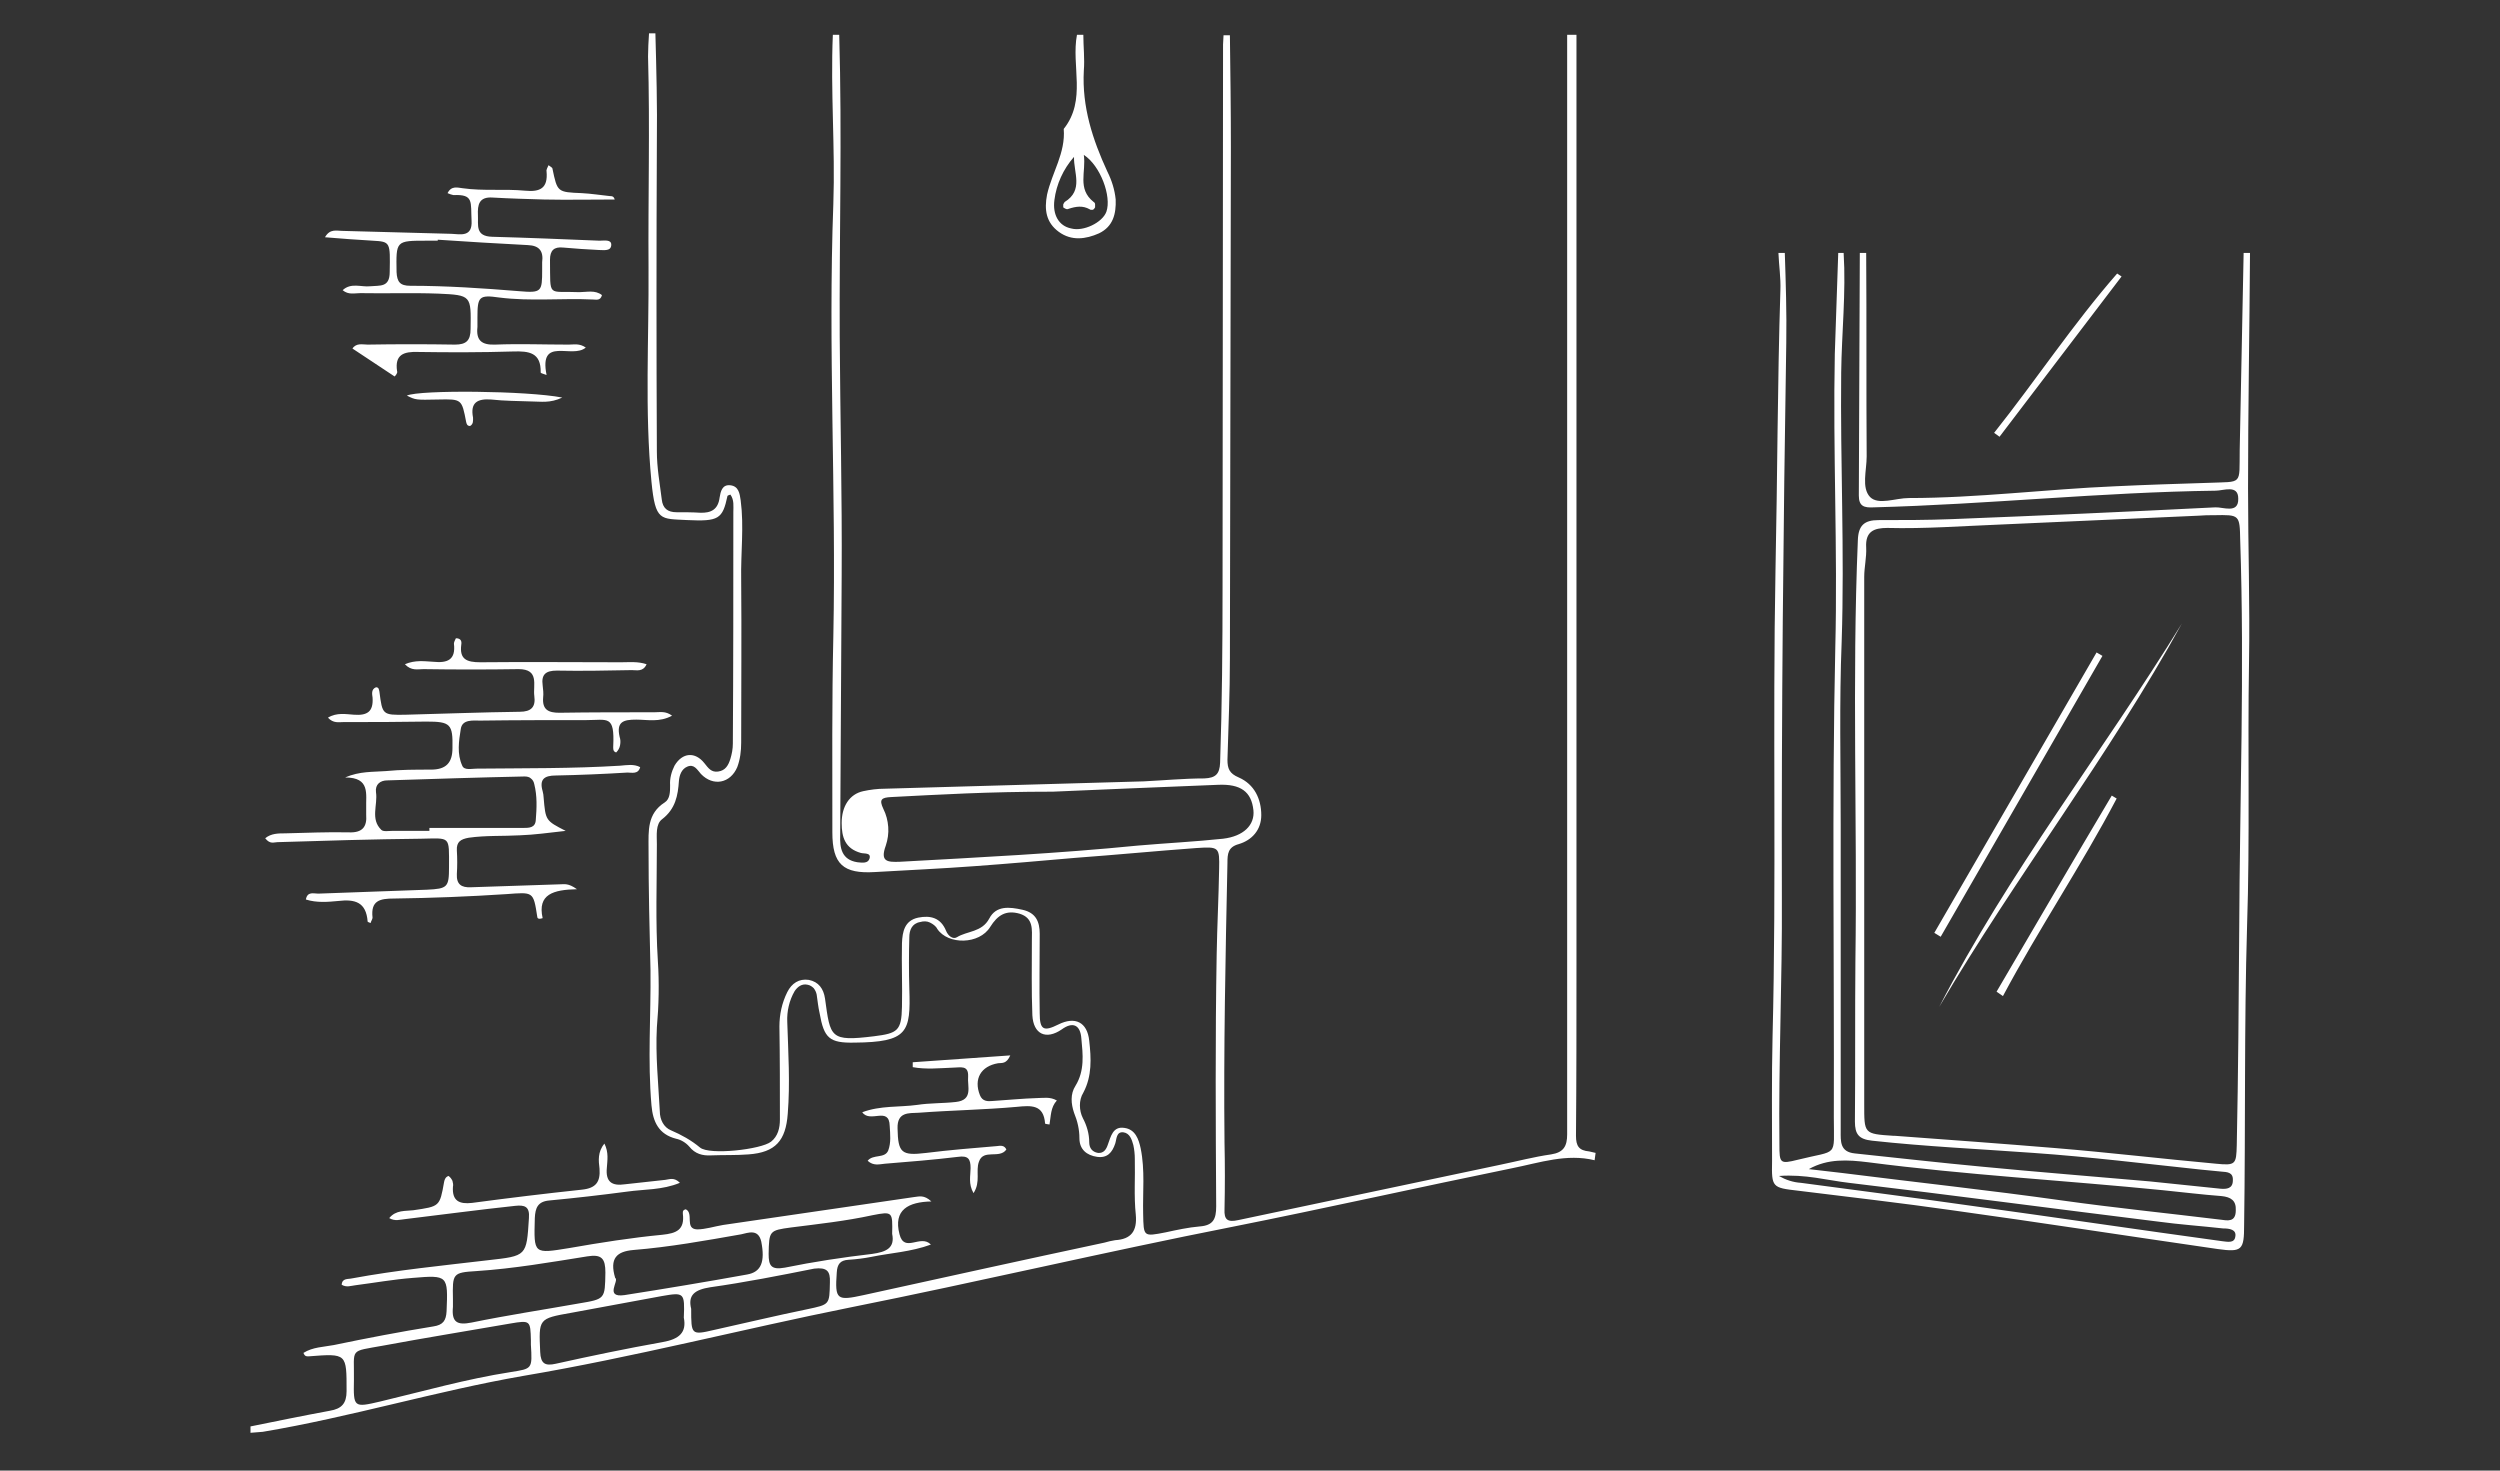 <?xml version="1.0" encoding="utf-8"?>
<!-- Generator: Adobe Illustrator 26.0.3, SVG Export Plug-In . SVG Version: 6.00 Build 0)  -->
<svg version="1.1" id="Layer_1" xmlns="http://www.w3.org/2000/svg" xmlns:xlink="http://www.w3.org/1999/xlink" x="0px" y="0px"
	 viewBox="0 0 510 300" style="enable-background:new 0 0 510 300;" xml:space="preserve">
<rect x="0" y="0" width="510" height="300" fill="#333333" stroke="none"/>
<style type="text/css">
	.st0{fill:#FFFFFF;}
</style>
<path class="st0" d="M56.6,171.8c9.7-0.3,19.5-0.6,29.2-0.7c6.2-0.1,5.8-0.7,5.8,5.8c0,4.1-0.3,4.4-4.5,4.6
	c-7.4,0.3-14.8,0.5-22.2,0.8c-0.9,0-2.2-0.5-2.5,1.2c2.2,0.7,4.5,0.5,6.6,0.3c3.4-0.4,5.7,0.2,6,4.2c0,0.1,0.4,0.2,0.6,0.3
	c0.1-0.4,0.4-0.8,0.4-1.1c-0.4-3.5,1.5-3.9,4.4-3.9c7.6-0.1,15.3-0.4,22.9-0.9c5.5-0.4,5.5-0.6,6.3,4.6c0,0.3,0.2,0.6,1.1,0.3
	c-1.1-4.9,2.2-5.8,7-5.9c-1.8-1.3-2.6-1-3.5-1c-6,0.2-12.1,0.4-18.1,0.6c-2,0.1-3-0.6-2.9-2.7c0.1-1.6,0.1-3.2,0-4.8
	c-0.1-1.8,0.8-2.3,2.4-2.6c3.5-0.5,7-0.3,10.5-0.5c2.9-0.1,5.7-0.5,9.3-0.9c-4.1-2.1-4.1-2.1-4.5-6.8c0-0.4-0.1-0.9-0.2-1.3
	c-0.7-2.4,0.3-3.2,2.7-3.2c4.9-0.1,9.7-0.3,14.6-0.6c0.9,0,2.2,0.4,2.6-1.1c-1.3-0.7-2.8-0.4-4.1-0.3c-9.7,0.6-19.5,0.5-29.3,0.6
	c-1,0-2.5,0.4-2.9-0.6c-1.1-2.4-0.7-5-0.3-7.5c0.3-2,2.5-1.7,4-1.7c7.2-0.1,14.4-0.1,21.6-0.1c4.4,0,5.8-1.1,5.5,5.3
	c0,0.5-0.1,1.1,0.6,1.3c0.4-0.4,0.7-0.9,0.8-1.5c0.1-0.6,0.1-1.1-0.1-1.7c-0.7-3.1,0.8-3.5,3.4-3.5c2.3,0,4.7,0.6,7.3-0.8
	c-1.3-1-2.5-0.7-3.6-0.7c-6.5,0-12.9,0-19.4,0.1c-2.2,0-3.5-0.6-3.3-3.1c0.1-0.8,0-1.7-0.1-2.5c-0.3-2.2,0.6-3,2.9-3
	c5.1,0.1,10.2,0,15.3-0.1c1,0,2.3,0.4,3-1.2c-1.8-0.6-3.5-0.4-5.2-0.4c-9.6,0-19.1-0.1-28.7,0c-2.8,0-4.3-0.6-3.9-3.6
	c0.1-0.6,0-1.3-1.1-1.3c-0.1,0.3-0.4,0.7-0.4,1.1c0.4,3.3-1.3,4-4.2,3.7c-1.8-0.1-3.7-0.4-5.8,0.5c1.3,1.4,2.6,1,3.8,1
	c6.5,0.1,12.9,0.1,19.4,0c4.3,0,2.9,3.3,3.2,5.5s-0.6,3.2-3,3.2c-7.7,0.1-15.5,0.4-23.2,0.6c-4.8,0.1-4.8,0-5.4-4.7
	c-0.1-0.4-0.1-0.9-0.7-0.9c-1,0.4-0.8,1.4-0.7,2.1c0.2,2.9-1.1,3.7-3.8,3.5c-1.6-0.1-3.5-0.5-5.3,0.6c1.1,1.2,2.2,0.9,3.2,0.9
	c5.6,0,11.2,0,16.9-0.1c4.9,0,5.4,0.5,5.3,5.4c0,3-1.3,4.4-4.4,4.4c-3.1,0-6.2,0-9.2,0.3c-2.6,0.2-5.3,0-8.3,1.3
	c5.2,0,4.2,3.4,4.3,6.3c0,0.4,0,0.9,0,1.3c0.2,2.5-0.8,3.7-3.5,3.6c-4.3-0.1-8.7,0.1-13,0.2c-1.4,0-2.9,0-4.1,1
	C55.1,172.3,55.9,171.8,56.6,171.8z M76.7,161.6c-0.2-1.6,0.9-2.4,2.3-2.4c9.3-0.3,18.6-0.6,28-0.8c0.5,0,1,0.1,1.3,0.4
	c0.4,0.3,0.6,0.7,0.7,1.2c0.6,2.4,0.5,4.8,0.3,7.3c-0.1,1.6-1.4,1.6-2.6,1.6c-6.4,0-12.7,0-19.1,0v0.6c-2.5,0-5.1,0-7.6,0
	c-0.7,0-1.8,0.2-2.2-0.2C75.5,167.1,77.1,164.2,76.7,161.6z M216,47.3c2.6,1.9,5.5,1.5,8.2,0.3c2.9-1.4,3.5-4,3.4-6.9
	c-0.2-2-0.8-3.9-1.7-5.7c-3-6.5-5.2-13.2-4.8-20.6c0.2-2.4-0.1-4.9-0.1-7.3h-1.3c-1.2,6.3,2,13.3-2.7,19.2c0.4,4.9-2.4,8.9-3.4,13.4
	C213,42.8,213.4,45.4,216,47.3L216,47.3z M215.1,40.8c0.4-3.2,1.8-6.3,4-8.8c-0.1,3.2,2,6.8-1.9,9.2c-0.1,0.1-0.2,0.3-0.3,0.5
	c0,0.2,0,0.4,0,0.6c0.1,0.1,0.3,0.2,0.5,0.3c0.2,0.1,0.4,0.1,0.6,0c1.5-0.5,2.9-0.7,4.3,0.1c0.1,0.1,0.2,0.1,0.3,0.1
	c0.1,0,0.2,0,0.3,0c0.1,0,0.2-0.1,0.3-0.2c0.1-0.1,0.1-0.2,0.2-0.3c0-0.2,0-0.4,0-0.6c0-0.2-0.1-0.4-0.3-0.5c-3.4-2.7-1.5-6.1-2-9.6
	c3.4,2.2,5.7,8.5,4.6,11.6c-0.8,2.2-4.7,4.1-7.2,3.4C216,46.1,214.7,43.8,215.1,40.8L215.1,40.8z M79.5,55.5c0,3.2-2,2.7-4,2.9
	c-1.8,0.2-3.9-0.8-5.6,0.8c1.2,1,2.4,0.6,3.6,0.6c5.3,0.1,10.6-0.1,15.9,0.1c6.8,0.3,6.7,0.4,6.6,7.2c0,2.4-0.9,3.2-3.2,3.2
	c-5.9-0.1-11.9-0.1-17.8,0c-1,0-2.3-0.4-3.1,0.8l8.6,5.7c0.1-0.1,0.3-0.3,0.4-0.5c0.1-0.2,0.2-0.4,0.1-0.6c-0.5-3.4,1.4-4,4.3-3.9
	c6.5,0.1,12.9,0.1,19.4-0.1c3.2-0.1,5.7,0.2,5.6,4.3c0,0.1,0.3,0.2,1.2,0.5c-1.6-8,5.2-3.2,8-5.6c-1.3-0.9-2.4-0.6-3.5-0.6
	c-5,0-10-0.2-15,0c-2.8,0.1-3.9-0.9-3.6-3.6c0-0.6,0-1.3,0-1.9c0-4.3,0.3-4.7,4.5-4.1c6.4,0.8,12.7,0.1,19.1,0.4
	c0.6,0,1.5,0.3,1.8-0.9c-1.4-1.1-3.1-0.6-4.6-0.6c-6.6-0.3-5.9,1.3-6-6.6c0-1.9,0.8-2.7,2.7-2.5c2.4,0.2,4.9,0.4,7.3,0.5
	c1,0,2.5,0.3,2.5-1.1c0-1.1-1.5-0.8-2.4-0.8c-7.3-0.3-14.6-0.6-21.9-0.8c-3.5-0.1-2.8-2.4-2.9-4.4c-0.1-2.1,0.2-3.8,3-3.6
	c3.5,0.2,7,0.3,10.5,0.4c4.8,0.1,9.6,0,14.4,0c-0.2-0.7-0.6-0.7-1-0.7c-1.9-0.2-3.8-0.5-5.7-0.6c-5-0.2-5-0.2-6-5
	c0-0.2-0.4-0.4-0.8-0.7c-0.2,0.5-0.5,0.9-0.4,1.3c0.3,3.4-1.3,4.2-4.4,3.9c-4.2-0.4-8.5,0.1-12.7-0.5c-1-0.1-2.3-0.6-3.1,1
	c0.4,0.2,0.8,0.3,1.2,0.4c4.2-0.2,3.5,1.4,3.7,5.2c0.2,3.4-2.2,2.8-4.1,2.7c-7.4-0.2-14.8-0.4-22.3-0.6c-1.1,0-2.5-0.5-3.5,1.3
	c3.4,0.3,6.5,0.5,9.7,0.7C79.7,49.3,79.6,49.4,79.5,55.5L79.5,55.5z M87.1,49.1h2.2c0-0.1,0-0.1,0-0.2c6.1,0.4,12.3,0.8,18.4,1.1
	c2.3,0.1,3.2,1.2,2.9,3.5c0,0.5,0,1.1,0,1.6c0,4.4-0.1,4.7-4.7,4.3c-7.4-0.6-14.8-1.1-22.2-1.1c-2.1,0-2.7-0.8-2.8-2.8
	C80.8,49.1,80.7,49.1,87.1,49.1L87.1,49.1z M100.2,81.5c2.7,0.3,5.5,0.3,8.3,0.4c1.8,0,3.7,0.4,6.2-0.8c-7.2-1.4-29.1-1.6-31.7-0.4
	c1.8,0.9,1.8,0.9,6.4,0.8c4.8-0.1,4.8-0.1,5.7,4.6c0.1,0.4,0.2,0.8,0.8,0.8c0.7-0.4,0.6-1.1,0.6-1.7C95.9,82.1,97.4,81.3,100.2,81.5
	L100.2,81.5z M195,224.8c-2.6,0.3-5.3,0.2-7.9,0.6c-3.6,0.5-7.5,0.1-11.2,1.5c1.6,2.3,5.5-1.3,5.6,2.8c0.1,1.7,0.3,3.4-0.3,5
	c-0.7,1.7-3.1,0.7-4.2,2.1c1.2,1.1,2.4,0.7,3.5,0.6c5-0.4,9.9-0.8,14.9-1.4c2.1-0.3,2.6,0.4,2.6,2.3c0,1.5-0.5,3.2,0.6,5.1
	c1.5-2.3,0.4-4.5,1.1-6.4c0.9-2.7,4.2-0.5,5.6-2.5c-0.4-0.9-1.2-0.8-1.9-0.7c-4.8,0.4-9.7,0.8-14.5,1.4c-5,0.6-5.7,0-5.8-5
	c-0.1-3.4,2.3-3.1,4.3-3.2c6.6-0.5,13.3-0.6,20-1.2c3-0.3,5.5-0.5,5.8,3.4c0,0.1,0.4,0.1,0.9,0.2c0.3-1.7,0.2-3.5,1.5-4.9
	c-1.4-0.8-2.7-0.5-3.9-0.5c-3.1,0.1-6.1,0.4-9.2,0.6c-1,0.1-2.1,0.1-2.6-1.2c-1.3-3.3,0.2-5.9,3.7-6.5c0.8-0.1,1.7,0.2,2.5-1.6
	l-19.9,1.4v1c2.7,0.5,5.5,0.2,8.2,0.1c1.5,0,3.2-0.6,3.1,1.8C197.3,221.6,198.6,224.4,195,224.8L195,224.8z M321.5,231.7
	c0.1-11.6,0.1-23.3,0.1-34.9V7.1h-1.9c0,1.3,0,2.5,0,3.8c0,60.6,0,121.2,0,181.8c0,12.9,0,25.8,0,38.7c0,2.4-0.7,3.7-3.3,4.1
	c-3.5,0.5-6.9,1.4-10.3,2.1c-17.8,3.8-35.7,7.5-53.5,11.3c-2.2,0.5-2.9-0.1-2.8-2.2c0.1-4.6,0.1-9.1,0-13.6
	c-0.2-19,0.2-38.1,0.6-57.1c0-1.8,0.1-3.2,2.3-3.8c2.7-0.8,4.6-2.9,4.6-5.9c0-3.3-1.4-6.3-4.6-7.7c-1.9-0.8-2.3-1.8-2.3-3.6
	c0.2-6.9,0.5-13.7,0.5-20.6c0.1-34.8,0.1-69.6,0.2-104.4c0-7.6-0.1-15.2-0.2-22.8h-1.3c0,0.6-0.1,1.3-0.1,1.9
	c0,36.9-0.1,73.8-0.1,110.7c0,11.9-0.1,23.9-0.5,35.8c-0.1,2.3-0.9,3.1-3.2,3.2c-4.1,0-8.3,0.4-12.4,0.6c-17.6,0.5-35.2,1-52.8,1.5
	c-1.5,0-3,0.2-4.4,0.5c-2.8,0.6-4.4,3.1-4.4,6.5c0,2.9,0.7,5.2,3.9,6.1c0.7,0.2,2.1-0.1,1.8,1.1c-0.3,1.1-1.5,0.9-2.5,0.8
	c-3.2-0.5-3.6-2.9-3.5-5.5c0.1-17.7,0.2-35.3,0.3-53c0.1-16.3-0.3-32.5-0.4-48.8c-0.1-20.5,0.5-41-0.1-61.5h-1.3
	c-0.5,11.5,0.5,23,0.1,34.5c-1.1,29.4,0.6,58.8,0,88.2c-0.3,13.3-0.2,26.7-0.2,40c0,6.5,2.2,8.5,8.7,8.1c6.8-0.4,13.6-0.7,20.3-1.2
	c6.9-0.5,13.7-1.1,20.6-1.7c8.2-0.6,16.5-1.4,24.7-2c4.6-0.3,4.7-0.2,4.6,4.3c-0.1,5.8-0.4,11.6-0.5,17.4
	c-0.3,17.1-0.2,34.3-0.1,51.4c0,2.6-0.6,3.9-3.4,4.1c-2.3,0.2-4.6,0.7-6.9,1.2c-4.6,0.9-4.5,0.9-4.6-3.8c-0.1-4.4,0.4-8.9-0.5-13.3
	c-0.4-1.9-1.1-3.9-3.3-4.2c-2.4-0.4-2.8,1.8-3.4,3.4c-0.3,0.9-0.8,1.8-2,1.7c-1.2-0.2-1.8-1-1.8-2.2c0-1.7-0.5-3.4-1.3-4.9
	c-0.4-0.8-0.6-1.7-0.6-2.6c0-0.9,0.2-1.8,0.7-2.6c1.8-3.4,1.6-7,1.2-10.6c-0.4-3.8-2.9-5-6.3-3.3c-3,1.5-3.8,1.1-3.8-2.3
	c-0.1-5.4,0-10.8,0-16.2c0-2.5-0.8-4.3-3.5-4.9c-2.7-0.6-5.4-0.9-6.8,1.8c-1.5,2.8-4.5,2.5-6.6,3.8c-0.8,0.5-1.8-0.3-2.2-1.3
	c-1.1-2.7-3.2-3.2-5.7-2.7c-2.8,0.6-3.2,2.9-3.3,5.2c-0.1,4.3,0.1,8.7,0,13c-0.1,4.9-0.9,5.4-5.7,6c-9,1.1-8.9,0.3-10-7.7
	c-0.3-2-1.3-3.4-3.3-3.8c-2-0.3-3.5,0.7-4.4,2.5c-1.1,2.2-1.6,4.6-1.6,7c0.1,6.3,0.1,12.7,0.1,19c0,1.7-0.4,3.4-1.8,4.5
	c-2,1.6-12.6,2.8-14.5,1.2c-1.8-1.5-3.8-2.6-5.9-3.5c-1.5-0.6-2.3-2.2-2.3-3.9c-0.3-5.7-0.9-11.4-0.6-17.1c0.4-4.5,0.5-9.1,0.2-13.6
	c-0.5-7.9-0.2-15.9-0.2-23.8c0-1.8-0.3-4.1,1.1-5.1c2.7-2.1,3.2-4.8,3.4-7.8c0.1-1.1,0.5-2.4,1.7-2.9c1.4-0.6,2,0.6,2.8,1.5
	c2.5,2.6,6,1.9,7.4-1.4c0.6-1.6,0.8-3.3,0.8-5c0-11.1,0.1-22.2,0-33.3c-0.1-5.4,0.6-10.8-0.1-16.1c-0.2-1.4-0.4-2.9-2.1-3.1
	s-2,1.3-2.2,2.5c-0.3,2.4-1.7,3.2-4,3.1c-1.6-0.1-3.2-0.1-4.8-0.1c-1.8,0-2.8-0.8-3-2.6c-0.4-3.2-1-6.5-1-9.8
	c-0.1-21-0.1-42.1,0-63.1c0.1-7.4-0.1-14.8-0.3-22.2h-1.3c-0.1,1.6-0.2,3.2-0.2,4.7c0.4,14.4,0,28.8,0.1,43.1
	c0.1,14.6-0.8,29.2,0.6,43.7c0.8,8.1,1.8,7.5,7.3,7.8c6.4,0.3,7.2-0.2,8.2-4.9c0-0.1,0.3-0.2,0.6-0.3c0.8,1.1,0.6,2.4,0.6,3.6
	c0,15.7,0,31.5-0.1,47.2c0,1.1-0.2,2.1-0.5,3.1c-0.4,1.3-1,2.4-2.5,2.6c-1.4,0.2-2-0.7-2.8-1.7c-1.9-2.4-4.5-2.2-6.1,0.5
	c-0.6,1.2-1,2.6-0.9,4c0,1.3,0,2.8-1.1,3.5c-3.6,2.3-3.3,5.8-3.3,9.3c0,8.4,0.2,16.7,0.4,25c0.1,9.2-0.6,18.4,0.2,27.5
	c0.3,3.4,1.5,5.9,5,6.8c1,0.2,2,0.8,2.7,1.6c1.2,1.5,2.7,1.9,4.5,1.8c2.5-0.1,5.1,0,7.6-0.2c5.5-0.4,7.6-2.8,8-8.3
	c0.5-6.2,0.1-12.5-0.1-18.7c-0.1-2.2,0.4-4.4,1.5-6.3c0.6-0.9,1.5-1.6,2.7-1.3c0.5,0.1,0.9,0.4,1.2,0.7c0.3,0.4,0.5,0.8,0.6,1.3
	c0.2,1.3,0.3,2.5,0.6,3.8c0.9,5.1,2,6.1,7.1,6c10.9-0.1,11.5-2.1,11.2-11c-0.1-3.5-0.1-7,0-10.5c0-1.4,0.5-2.8,2.2-3.1
	c0.7-0.2,1.4-0.2,2,0.1c0.6,0.3,1.2,0.7,1.5,1.3c2.2,3.3,8.6,3.2,10.8-0.4c1.5-2.4,3.2-3.5,6-2.7c2.9,0.9,2.5,3.3,2.5,5.5
	c0,5.1-0.1,10.2,0.1,15.2c0.2,3.9,2.8,5.1,6,2.9c2.2-1.6,3.8-1,4,1.9c0.3,3.2,0.7,6.5-1.2,9.6c-1.1,1.7-0.9,3.7-0.3,5.5
	c0.7,1.7,1.1,3.4,1.1,5.2c0,2.3,1.5,3.5,3.6,3.8c2.1,0.3,3.1-0.9,3.7-2.7c0.3-0.9,0.2-2.5,1.7-2.3c1.3,0.2,1.7,1.5,2,2.6
	c0.2,0.9,0.3,1.9,0.3,2.8c0.1,3.8-0.2,7.6,0.2,11.4c0.3,3.3-0.9,5-4.2,5.2c-0.7,0.1-1.5,0.3-2.2,0.5c-16.4,3.5-32.7,7.1-49.1,10.7
	c-5.5,1.2-5.9,1-5.5-4.6c0.1-1.7,0.7-2.5,2.4-2.6c1.6-0.1,3.2-0.3,4.7-0.6c3.9-0.8,8-1,12.1-2.5c-2.1-2.2-5.4,1.8-6.4-2.1
	c-1.3-5,1.8-6.6,6.5-6.7c-1.5-1.4-2.5-1-3.5-0.9c-13,1.9-26,3.8-39,5.7c-1.8,0.3-3.6,0.9-5.3,0.9c-2.6-0.1-0.6-3.3-2.3-4.1
	c-0.1,0-0.2,0.1-0.3,0.1c-0.1,0.1-0.2,0.1-0.2,0.2c-0.1,0.1-0.1,0.2-0.1,0.3c0,0.1,0,0.2,0,0.3c0.4,3.3-1.3,4-4.2,4.3
	c-6.3,0.6-12.6,1.6-18.9,2.7c-7.4,1.2-7.3,1.3-7.1-6.1c0.1-2.1,0.6-3.4,3-3.6c5.3-0.5,10.5-1.1,15.8-1.8c3.5-0.5,7.2-0.3,10.8-1.8
	c-1.2-1.2-2.1-0.7-3-0.6c-2.7,0.3-5.5,0.6-8.2,0.9c-2.7,0.4-4-0.5-3.7-3.4c0.1-1.5,0.4-3.1-0.5-4.9c-1.4,1.7-1.2,3.5-1,5.1
	c0.2,2.7-0.7,4-3.6,4.3c-7.5,0.8-14.9,1.7-22.4,2.7c-2.6,0.3-4.1-0.4-3.9-3.3c0.1-0.4,0-0.8-0.1-1.2c-0.2-0.4-0.4-0.7-0.8-1
	c-0.6,0.2-0.8,0.7-0.9,1.2c-0.9,5.1-0.9,5-6.3,5.8c-1.6,0.2-3.5-0.1-4.9,1.6c1.2,0.7,2.2,0.3,3.3,0.2c7.5-0.9,14.9-1.9,22.4-2.7
	c1.9-0.2,3,0.1,2.8,2.5c-0.5,7.8-0.4,7.7-8.4,8.6c-9.3,1.1-18.5,2-27.7,3.7c-0.8,0.2-2-0.1-2.1,1.3c1,0.6,1.9,0.2,2.8,0.1
	c3.9-0.5,7.8-1.2,11.7-1.5c7.2-0.6,7.2-0.5,6.9,6.8c-0.1,1.9-0.7,2.8-2.7,3.1c-6.8,1.1-13.6,2.4-20.3,3.8c-2.1,0.4-4.3,0.4-6.2,1.6
	c0.3,0.8,0.7,0.7,1.1,0.7c7.8-0.6,7.7-0.6,7.7,7.1c0,2.5-1,3.6-3.4,4c-5.4,1-10.8,2.1-16.2,3.2v1.3c0.8-0.1,1.7-0.1,2.5-0.2
	c17.9-3,35.3-8.3,53.1-11.4c22.5-3.8,44.5-9.5,66.9-14c26-5.2,51.8-11.3,77.7-16.4c19.1-3.8,38.2-8.1,57.3-12c5.5-1.1,11-3,16.7-1.6
	c0.1-0.5,0.1-1,0.2-1.5l-1.3-0.3C322.1,234.7,321.5,233.8,321.5,231.7L321.5,231.7z M161.4,250.4c5.5-0.7,11.1-1.3,16.6-2.5
	c4.1-0.8,4.1-0.7,4,3.8c0.6,2.9-1.2,3.7-4.1,4.1c-6,0.7-11.9,1.6-17.8,2.8c-2.8,0.5-3.3-0.4-3.3-2.8
	C156.9,251.1,156.9,251,161.4,250.4L161.4,250.4z M129.2,255c7.4-0.6,14.6-1.9,22-3.2c1.4-0.3,3.5-1.2,4.1,1.5
	c0.8,4.1,0,6.2-2.9,6.7c-8.3,1.5-16.7,2.9-25,4.2c-4.2,0.6-1-3-1.9-3.5C124.3,256.7,125.8,255.3,129.2,255L129.2,255z M92.4,266.6
	c0-0.5,0-1.1,0-1.6c-0.1-5.2-0.1-5.4,4.8-5.7c7.6-0.5,15.1-1.8,22.6-3c3-0.5,3.7,0.5,3.7,3.3c-0.1,5.4,0,5.4-5.4,6.3
	c-7.3,1.3-14.6,2.4-21.9,3.9C93.2,270.4,92.1,269.7,92.4,266.6L92.4,266.6z M104.2,279.9c-9,1.4-17.8,3.9-26.6,6
	c-5.5,1.3-5.5,1.2-5.4-4.4c0.1-6.6-1.1-5.7,6-7c8.6-1.6,17.3-3,25.9-4.5c4.1-0.7,4.1-0.6,4.2,3.4c0,0.4,0,0.8,0,0.9
	C108.6,279.3,108.6,279.2,104.2,279.9L104.2,279.9z M135.1,273.8c-7.3,1.3-14.5,2.8-21.7,4.4c-2.2,0.5-3.1,0-3.2-2.4
	c-0.3-6.8-0.4-6.8,6.4-8c6.1-1.1,12.3-2.3,18.4-3.4c4.6-0.8,4.7-0.7,4.5,4.4C140.1,271.8,138.6,273.2,135.1,273.8L135.1,273.8z
	 M169.3,261.6c-0.1,4.6,0,4.5-4.7,5.5c-6.3,1.3-12.6,2.8-18.9,4.2c-4.7,1.1-4.7,1-4.7-4.3c-0.7-2.8,0.7-3.9,3.9-4.4
	c7.1-1,14.2-2.4,21.2-3.8C168.7,258.5,169.4,259.3,169.3,261.6L169.3,261.6z M232.1,172.5c-16.1,1.6-32.3,2.4-48.5,3.3
	c-2.6,0.1-4.1,0-2.9-3.3c0.4-1.2,0.6-2.5,0.5-3.8c-0.1-1.3-0.4-2.5-1-3.7c-0.9-1.9-0.4-2.3,1.6-2.4c9.8-0.5,19.7-1.1,33-1.1
	c9-0.4,21.3-0.9,33.7-1.4c4.6-0.2,6.8,1.4,7.2,5.2c0.3,3-2,5.3-6.2,5.8C243.8,171.7,237.9,172,232.1,172.5L232.1,172.5z M432.8,56.4
	l-0.9-0.6c-9,10.3-16.6,21.8-25.1,32.5l1.1,0.8L432.8,56.4z M428.9,133.8l-1.2-0.7l-33.1,57.2l1.3,0.8L428.9,133.8z M459,51.6h-1.3
	c-0.3,13.4-0.5,26.8-0.8,40.2c-0.1,7.3,0.7,6.4-6.4,6.7c-6.4,0.2-12.7,0.4-19,0.7c-14.1,0.6-28.1,2.4-42.1,2.4
	c-2.7,0-6.2,1.5-7.9-0.2c-1.8-1.9-0.7-5.4-0.7-8.3c-0.1-13.8,0-27.7-0.1-41.5h-1.3c-0.1,16.5-0.1,33-0.2,49.5c0,2.2,1.1,2.5,3,2.4
	c23.3-0.6,46.5-3.1,69.8-3.4c1.6,0,4.6-1.3,4.6,1.6c0.1,3.2-3.1,1.7-4.7,1.8c-17.9,0.9-35.8,1.7-53.7,2.4c-5,0.2-10,0.2-15,0.2
	c-2.9,0-4.1,1.1-4.2,4.1c-1.2,28.6-0.1,57.3-0.5,85.9c-0.1,10.9,0,21.8-0.1,32.7c0,2.6,0.8,3.6,3.5,3.9c11,1.2,22,1.7,33,2.5
	c11.4,0.8,22.8,2.2,34.1,3.4c1.4,0.1,2.7,0.3,4.1,0.4c1.2,0.1,2.5,0.1,2.4,1.8c0,1.7-1.3,1.8-2.5,1.7c-4.9-0.5-9.7-1-14.5-1.5
	c-11.4-1-22.8-1.9-34.2-3c-8.6-0.8-17.3-1.8-25.9-2.7c-3.1-0.3-2.9-2.5-2.9-4.6c0-20.7,0-41.5,0-62.2c0-12.6-0.3-25.2,0.2-37.7
	c0.6-18.3-0.3-36.5-0.1-54.8c0.1-8.1,1-16.3,0.5-24.4H375c-0.2,6.9-0.5,13.7-0.7,20.6c-0.4,20,0.6,39.9,0.1,59.9
	c-0.7,31.9-0.2,63.9-0.3,95.8c0,8.4,1,6.6-7.4,8.7c-3.6,0.9-3.7,0.7-3.7-3.1c-0.2-16.8,0.6-33.6,0.5-50.4
	c-0.1-37.7,0.3-75.5,0.9-113.2c0.1-6.1-0.1-12.2-0.3-18.3h-1.3c0.1,2.5,0.5,5.1,0.4,7.6c-0.6,19-0.6,38.1-1,57.1
	c-0.6,31.7,0.2,63.5-0.6,95.2c-0.2,8.5-0.1,16.9-0.1,25.4c-0.1,5.3,0,5.4,5.3,6c10.5,1.3,21,2.5,31.5,4c18,2.5,36.1,5.3,54.1,7.9
	c5,0.7,5.4,0.2,5.4-4.9c0.3-20.3,0-40.6,0.6-60.9c0.6-18,0.1-35.9,0.4-53.9c0.2-11.8-0.2-23.7-0.2-35.5
	C458.6,83.6,458.9,67.6,459,51.6z M456,252.3c-0.2,1.4-1.7,1-2.7,0.9c-16.8-2.3-33.6-4.8-50.3-7.1c-11.9-1.7-23.7-3.2-35.6-4.8
	c-1.6-0.1-3.1-0.6-4.5-1.4c5.4-0.4,9.9,0.9,14.3,1.4c21,2.5,42,5.3,63,7.9c4.4,0.6,8.8,0.9,13.3,1.4
	C454.8,250.6,456.3,250.8,456,252.3L456,252.3z M452.9,248.8c-10.7-1.3-21.5-2.4-32.2-3.9c-14.9-2.1-29.8-3.7-44.8-5.6
	c-2.3-0.3-4.6-0.5-6.9-0.8c3.9-2.2,8-1.9,12.1-1.4c20,2.6,40.1,3.7,60.1,5.7c4,0.4,8,0.9,12,1.2c1.9,0.2,3,0.9,2.9,2.9
	C456.1,249.4,454.4,249,452.9,248.8L452.9,248.8z M456.8,189.8c-0.1,14.6-0.2,29.2-0.5,43.8c-0.1,3.9-0.2,4.2-4.2,3.8
	c-11-1-21.9-2.3-32.9-3.2c-10.9-0.9-21.8-1.7-32.7-2.5c-0.1,0-0.2,0-0.3,0c-6-0.4-5.9-0.4-5.9-6.5c0-17.9,0-35.7,0-53.6
	c0-18,0-36,0-53.9c0-2,0.5-4,0.4-6c-0.2-3.3,1.6-4,4.3-4c7.7,0.2,15.5-0.4,23.2-0.7c13.4-0.6,26.9-1.2,40.3-1.8
	c1.1-0.1,2.1-0.1,3.2-0.1c5.2-0.1,5.2-0.1,5.3,5.1C457.9,136.8,456.9,163.3,456.8,189.8L456.8,189.8z M407.3,202.3l1.3,0.9
	c7.3-13.7,16-26.6,23.2-40.3l-1-0.6C422.9,175.6,415.1,189,407.3,202.3L407.3,202.3z M445.1,127.2c-16.2,26.3-35.3,50.7-49.5,78.2
	C411.2,178.8,430.2,154.3,445.1,127.2L445.1,127.2z"/>
</svg>
